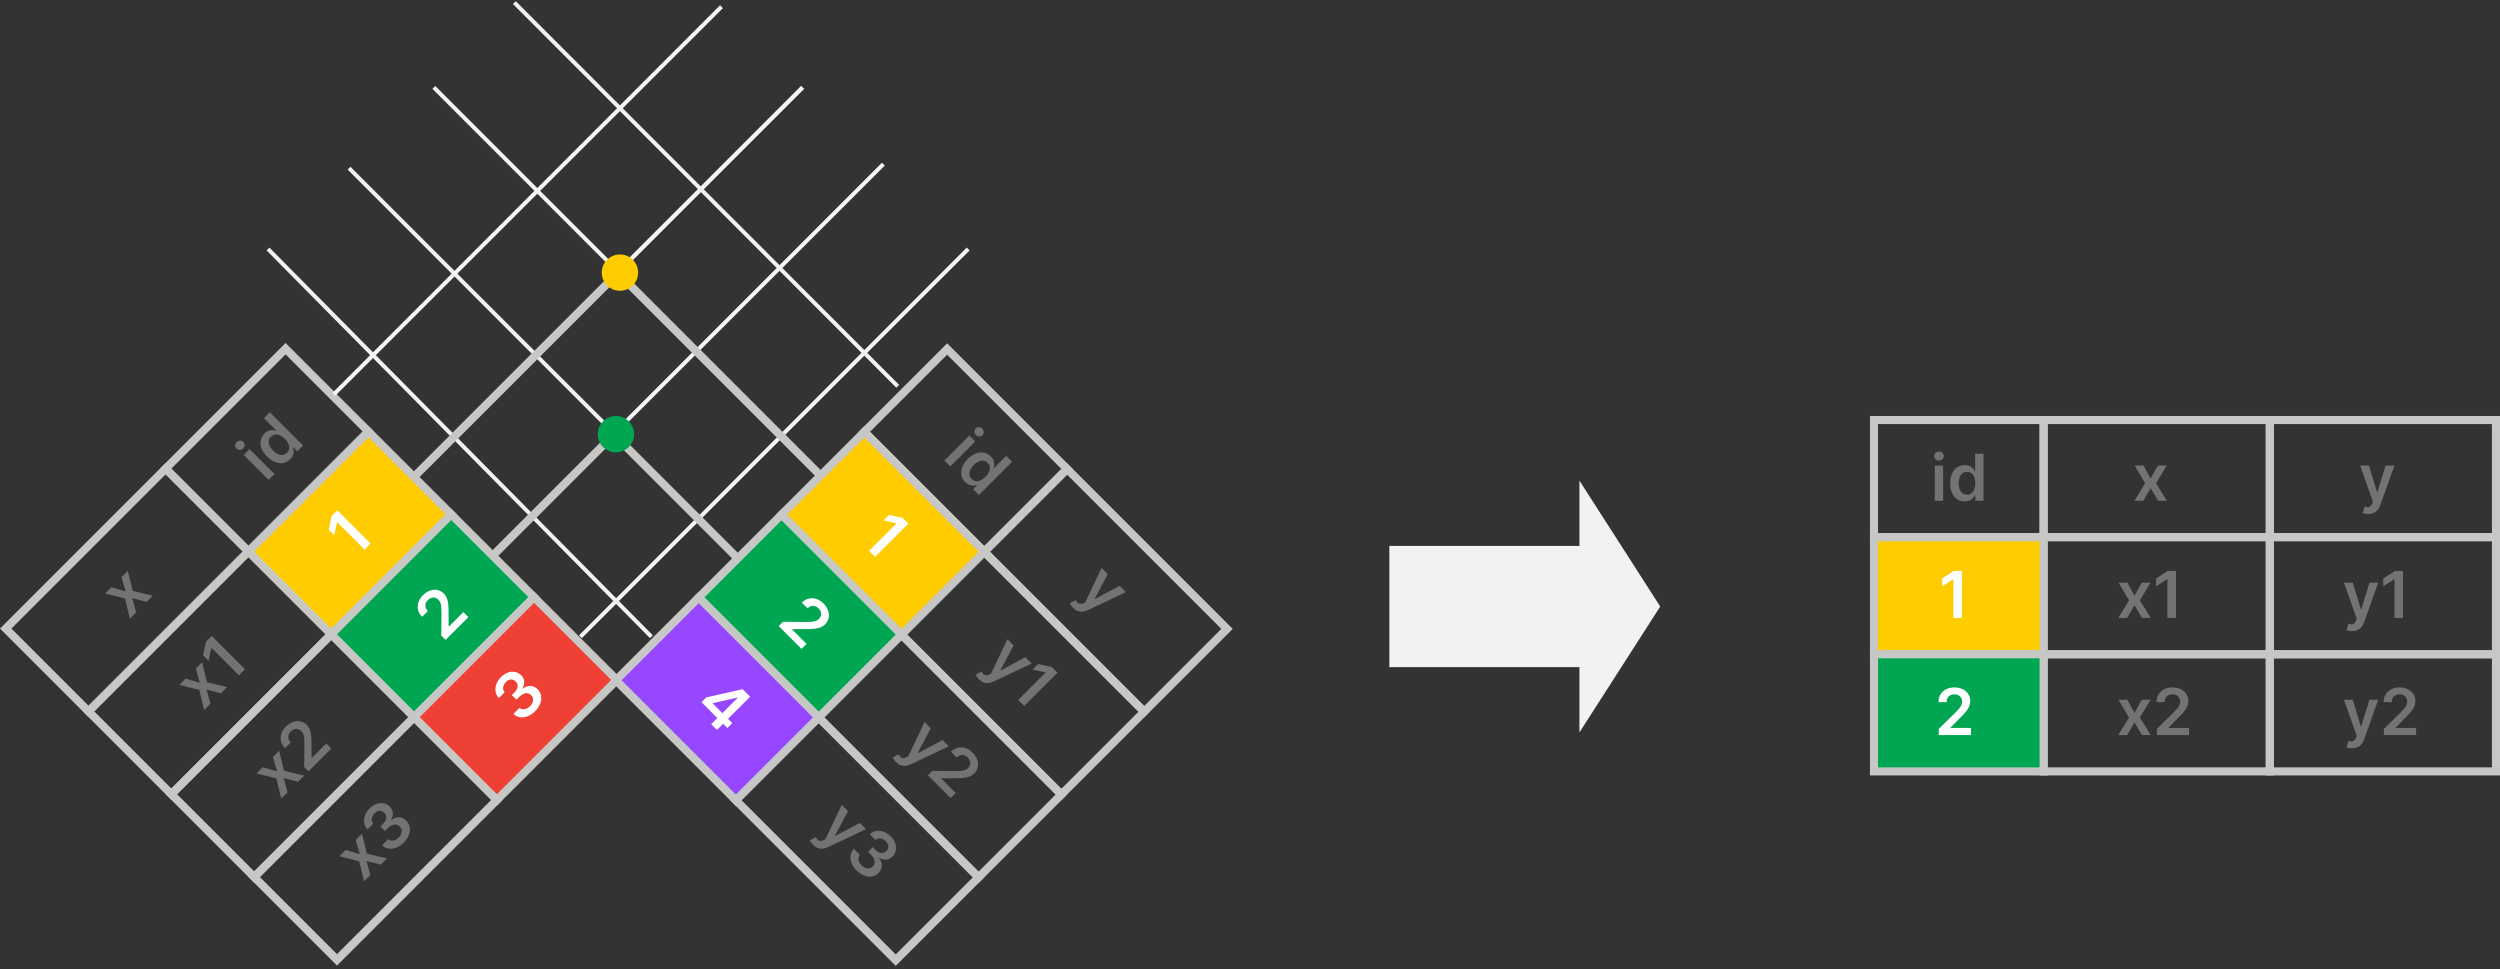 <svg width="619" height="240" viewBox="0 0 619 240" fill="none" xmlns="http://www.w3.org/2000/svg">
<rect x="0" y="0" width="619" height="240" fill="#333333" stroke="none"/>
<line x1="143.721" y1="157.646" x2="239.721" y2="61.646" stroke="#F5F5F5"/>
<line x1="86.428" y1="41.646" x2="182.428" y2="137.646" stroke="#F2F2F1"/>
<line x1="122.721" y1="136.646" x2="218.721" y2="40.646" stroke="#F5F5F5"/>
<line x1="107.428" y1="21.646" x2="203.428" y2="117.646" stroke="#F2F2F1"/>
<line x1="151.707" y1="107.293" x2="182.707" y2="138.293" stroke="#C7C7C6" stroke-width="2"/>
<line x1="152.707" y1="67.293" x2="203.707" y2="118.293" stroke="#C7C7C6" stroke-width="2"/>
<rect x="21.92" y="176.142" width="56" height="29" transform="rotate(-45 21.92 176.142)" stroke="#C7C7C6" stroke-width="2"/>
<rect x="61.518" y="136.544" width="42" height="29" transform="rotate(-45 61.518 136.544)" fill="#FFCC00" stroke="#C7C7C6" stroke-width="2"/>
<rect x="42.426" y="196.648" width="56" height="29" transform="rotate(-45 42.426 196.648)" stroke="#C7C7C6" stroke-width="2"/>
<rect x="82.024" y="157.05" width="42" height="29" transform="rotate(-45 82.024 157.05)" fill="#00A651" stroke="#C7C7C6" stroke-width="2"/>
<rect x="62.932" y="217.154" width="56" height="29" transform="rotate(-45 62.932 217.154)" stroke="#C7C7C6" stroke-width="2"/>
<rect x="102.53" y="177.556" width="42" height="29" transform="rotate(-45 102.53 177.556)" fill="#EF4036" stroke="#C7C7C6" stroke-width="2"/>
<path d="M45.97 168.035L49.493 169.067L48.481 165.523L50.02 163.985L51.245 168.93L56.223 170.124L54.692 171.654L51.165 170.738L52.093 174.254L50.55 175.797L49.345 170.831L44.427 169.577L45.97 168.035ZM52.418 157.472L60.646 165.7L59.156 167.191L52.378 160.413L52.33 160.461L51.635 163.615L50.269 162.249L51 158.89L52.418 157.472Z" fill="#737373"/>
<path d="M83.531 126.359L91.759 134.588L90.269 136.078L83.491 129.3L83.443 129.349L82.748 132.502L81.382 131.136L82.113 127.778L83.531 126.359Z" fill="white"/>
<rect x="1.414" y="155.636" width="56" height="29" transform="rotate(-45 1.414 155.636)" stroke="#C7C7C6" stroke-width="2"/>
<rect x="41.012" y="116.038" width="42" height="29" transform="rotate(-45 41.012 116.038)" stroke="#C7C7C6" stroke-width="2"/>
<path d="M27.585 145.407L31.109 146.44L30.096 142.896L31.635 141.357L32.86 146.303L37.838 147.496L36.307 149.027L32.78 148.111L33.708 151.626L32.165 153.169L30.96 148.203L26.042 146.95L27.585 145.407Z" fill="#737373"/>
<path d="M66.508 118.826L60.337 112.655L61.791 111.201L67.963 117.372L66.508 118.826ZM60.192 111.048C59.962 111.278 59.688 111.4 59.369 111.414C59.047 111.424 58.778 111.321 58.561 111.104C58.342 110.885 58.239 110.616 58.252 110.297C58.263 109.975 58.383 109.7 58.614 109.469C58.846 109.236 59.122 109.116 59.441 109.108C59.76 109.094 60.029 109.197 60.249 109.417C60.466 109.634 60.569 109.903 60.558 110.225C60.547 110.541 60.425 110.815 60.192 111.048ZM71.857 113.695C71.372 114.18 70.813 114.489 70.181 114.623C69.549 114.757 68.885 114.698 68.189 114.446C67.492 114.194 66.805 113.73 66.127 113.052C65.442 112.366 64.976 111.675 64.729 110.979C64.483 110.277 64.432 109.613 64.577 108.986C64.719 108.357 65.027 107.805 65.501 107.331C65.862 106.969 66.221 106.734 66.578 106.624C66.931 106.511 67.262 106.472 67.57 106.507C67.875 106.539 68.14 106.593 68.365 106.668L68.426 106.608L65.348 103.53L66.806 102.072L75.035 110.3L73.604 111.73L72.632 110.758L72.544 110.846C72.619 111.071 72.67 111.339 72.696 111.65C72.721 111.958 72.675 112.287 72.56 112.638C72.445 112.989 72.21 113.341 71.857 113.695ZM71.069 112.096C71.377 111.788 71.557 111.442 71.608 111.059C71.656 110.673 71.586 110.274 71.399 109.862C71.211 109.449 70.918 109.044 70.519 108.645C70.12 108.245 69.717 107.955 69.309 107.773C68.905 107.588 68.513 107.522 68.132 107.576C67.755 107.627 67.409 107.809 67.096 108.122C66.772 108.446 66.585 108.801 66.537 109.187C66.489 109.573 66.559 109.969 66.746 110.376C66.934 110.783 67.219 111.178 67.602 111.561C67.988 111.947 68.387 112.236 68.799 112.429C69.212 112.617 69.614 112.689 70.004 112.646C70.396 112.598 70.751 112.414 71.069 112.096Z" fill="#737373"/>
<path d="M65.062 189.955L68.585 190.987L67.573 187.444L69.112 185.905L70.337 190.851L75.315 192.044L73.784 193.575L70.257 192.659L71.185 196.174L69.642 197.717L68.437 192.751L63.519 191.498L65.062 189.955ZM76.392 190.967L75.315 189.891L75.371 184.234C75.369 183.685 75.351 183.212 75.319 182.815C75.287 182.419 75.216 182.075 75.106 181.783C74.996 181.491 74.828 181.231 74.6 181.004C74.34 180.744 74.059 180.58 73.756 180.513C73.451 180.444 73.144 180.461 72.836 180.566C72.528 180.67 72.243 180.854 71.98 181.116C71.71 181.387 71.529 181.68 71.438 181.996C71.344 182.309 71.343 182.624 71.434 182.94C71.528 183.253 71.715 183.551 71.996 183.832L70.578 185.25C70.056 184.728 69.721 184.155 69.574 183.531C69.426 182.907 69.456 182.28 69.662 181.65C69.871 181.018 70.247 180.43 70.791 179.887C71.343 179.335 71.931 178.953 72.555 178.742C73.179 178.53 73.786 178.488 74.375 178.617C74.967 178.743 75.493 179.036 75.954 179.497C76.262 179.805 76.506 180.166 76.685 180.582C76.865 180.997 76.986 181.534 77.051 182.193C77.118 182.849 77.142 183.701 77.123 184.748L77.147 187.609L77.203 187.665L80.787 184.081L82.032 185.326L76.392 190.967Z" fill="#737373"/>
<path d="M110.333 158.44L109.256 157.364L109.312 151.707C109.31 151.158 109.292 150.685 109.26 150.289C109.228 149.892 109.157 149.548 109.047 149.256C108.937 148.964 108.768 148.704 108.541 148.477C108.281 148.217 108 148.053 107.697 147.986C107.392 147.917 107.085 147.934 106.777 148.039C106.469 148.143 106.184 148.327 105.921 148.589C105.651 148.86 105.47 149.153 105.379 149.469C105.285 149.782 105.284 150.097 105.375 150.413C105.469 150.726 105.656 151.024 105.937 151.305L104.519 152.723C103.997 152.201 103.662 151.628 103.515 151.004C103.367 150.38 103.397 149.753 103.603 149.123C103.812 148.491 104.188 147.903 104.732 147.36C105.284 146.808 105.872 146.426 106.496 146.215C107.12 146.003 107.727 145.962 108.316 146.09C108.908 146.216 109.434 146.509 109.895 146.97C110.203 147.278 110.447 147.64 110.626 148.055C110.805 148.47 110.927 149.007 110.992 149.666C111.059 150.322 111.083 151.174 111.064 152.221L111.088 155.082L111.144 155.138L114.728 151.554L115.973 152.8L110.333 158.44Z" fill="white"/>
<path d="M85.568 210.461L89.091 211.493L88.079 207.95L89.618 206.411L90.843 211.357L95.821 212.55L94.29 214.081L90.763 213.165L91.691 216.68L90.148 218.223L88.943 213.257L84.025 212.004L85.568 210.461ZM99.963 208.633C99.385 209.211 98.771 209.627 98.123 209.878C97.478 210.127 96.848 210.205 96.235 210.111C95.621 210.018 95.075 209.747 94.596 209.3L96.106 207.789C96.342 207.998 96.61 208.119 96.91 208.151C97.207 208.18 97.513 208.129 97.826 207.998C98.139 207.867 98.434 207.663 98.71 207.387C99.004 207.093 99.215 206.781 99.341 206.451C99.464 206.119 99.497 205.796 99.441 205.483C99.385 205.17 99.235 204.894 98.991 204.655C98.745 204.404 98.461 204.248 98.139 204.189C97.818 204.13 97.479 204.172 97.123 204.314C96.769 204.453 96.418 204.697 96.07 205.045L95.343 205.772L94.194 204.623L94.921 203.896C95.208 203.609 95.409 203.31 95.524 202.996C95.642 202.68 95.672 202.371 95.616 202.068C95.557 201.763 95.407 201.492 95.166 201.256C94.936 201.021 94.681 200.871 94.403 200.807C94.124 200.737 93.84 200.75 93.551 200.847C93.264 200.94 92.993 201.116 92.736 201.373C92.484 201.625 92.296 201.903 92.173 202.209C92.05 202.514 92.007 202.817 92.044 203.117C92.079 203.414 92.208 203.682 92.43 203.92L90.996 205.354C90.546 204.883 90.274 204.346 90.18 203.743C90.087 203.135 90.156 202.519 90.389 201.895C90.62 201.269 91.001 200.689 91.534 200.156C92.083 199.607 92.663 199.233 93.274 199.035C93.885 198.831 94.474 198.791 95.042 198.914C95.609 199.037 96.102 199.308 96.52 199.726C96.986 200.186 97.238 200.711 97.275 201.301C97.316 201.887 97.162 202.451 96.813 202.992L96.878 203.056C97.537 202.558 98.194 202.329 98.85 202.369C99.507 202.404 100.091 202.68 100.602 203.197C101.063 203.658 101.344 204.201 101.446 204.828C101.548 205.45 101.473 206.092 101.221 206.757C100.972 207.418 100.553 208.044 99.963 208.633Z" fill="#737373"/>
<path d="M132.49 176.106C131.912 176.685 131.298 177.1 130.65 177.351C130.005 177.601 129.375 177.678 128.762 177.584C128.148 177.491 127.602 177.22 127.123 176.773L128.633 175.262C128.869 175.471 129.137 175.592 129.437 175.624C129.734 175.653 130.039 175.602 130.353 175.471C130.666 175.34 130.961 175.136 131.237 174.861C131.531 174.566 131.742 174.254 131.867 173.924C131.991 173.592 132.024 173.27 131.968 172.956C131.912 172.643 131.762 172.367 131.518 172.129C131.272 171.877 130.988 171.721 130.666 171.662C130.345 171.604 130.006 171.645 129.65 171.787C129.296 171.926 128.945 172.17 128.597 172.518L127.87 173.245L126.721 172.096L127.448 171.369C127.735 171.083 127.936 170.783 128.051 170.469C128.169 170.153 128.199 169.844 128.143 169.541C128.084 169.236 127.934 168.965 127.693 168.73C127.463 168.494 127.208 168.344 126.93 168.28C126.651 168.21 126.367 168.223 126.078 168.32C125.791 168.414 125.52 168.589 125.262 168.846C125.011 169.098 124.823 169.376 124.7 169.682C124.577 169.987 124.534 170.29 124.571 170.59C124.606 170.887 124.735 171.155 124.957 171.393L123.523 172.828C123.073 172.356 122.801 171.819 122.707 171.217C122.613 170.608 122.683 169.992 122.916 169.368C123.146 168.742 123.528 168.162 124.061 167.629C124.61 167.08 125.19 166.706 125.801 166.508C126.411 166.304 127.001 166.264 127.569 166.387C128.136 166.51 128.629 166.781 129.047 167.199C129.513 167.66 129.765 168.185 129.802 168.774C129.843 169.36 129.689 169.924 129.34 170.465L129.405 170.529C130.064 170.031 130.721 169.802 131.377 169.842C132.034 169.877 132.617 170.153 133.129 170.67C133.59 171.131 133.871 171.675 133.973 172.301C134.074 172.923 133.999 173.565 133.748 174.23C133.499 174.891 133.079 175.517 132.49 176.106Z" fill="white"/>
<rect x="264.211" y="116.113" width="56" height="29" transform="rotate(45 264.211 116.113)" stroke="#C7C7C6" stroke-width="2"/>
<rect x="234.513" y="86.414" width="42" height="29" transform="rotate(45 234.513 86.414)" stroke="#C7C7C6" stroke-width="2"/>
<path d="M265.67 150.484C265.472 150.286 265.304 150.086 265.168 149.885C265.031 149.69 264.933 149.522 264.874 149.383L266.345 148.587C266.495 148.861 266.654 149.079 266.823 149.242C266.992 149.406 267.19 149.499 267.418 149.523C267.645 149.553 267.92 149.495 268.241 149.351L268.699 149.142L272.761 140.604L274.304 142.147L271.066 148.23L271.13 148.294L277.217 145.06L278.763 146.607L269.374 151.054C268.932 151.266 268.5 151.393 268.077 151.436C267.651 151.481 267.238 151.428 266.839 151.275C266.44 151.128 266.05 150.864 265.67 150.484Z" fill="#737373"/>
<path d="M233.846 114.032L240.017 107.86L241.472 109.315L235.301 115.486L233.846 114.032ZM241.624 107.716C241.394 107.485 241.272 107.211 241.259 106.892C241.248 106.571 241.351 106.302 241.568 106.085C241.788 105.865 242.057 105.762 242.376 105.775C242.697 105.786 242.973 105.907 243.203 106.137C243.436 106.37 243.557 106.646 243.565 106.965C243.578 107.283 243.475 107.552 243.256 107.772C243.039 107.989 242.769 108.092 242.448 108.081C242.132 108.071 241.857 107.949 241.624 107.716ZM238.978 119.38C238.493 118.895 238.184 118.337 238.05 117.705C237.916 117.073 237.975 116.408 238.226 115.712C238.478 115.016 238.943 114.329 239.621 113.651C240.306 112.965 240.997 112.499 241.694 112.253C242.395 112.006 243.06 111.955 243.686 112.1C244.316 112.242 244.868 112.55 245.342 113.024C245.703 113.386 245.939 113.745 246.049 114.101C246.161 114.454 246.2 114.785 246.165 115.093C246.133 115.399 246.08 115.664 246.005 115.889L246.065 115.949L249.142 112.871L250.601 114.33L242.373 122.558L240.942 121.128L241.915 120.155L241.826 120.067C241.601 120.142 241.333 120.193 241.023 120.22C240.715 120.244 240.385 120.198 240.034 120.083C239.684 119.968 239.331 119.734 238.978 119.38ZM240.577 118.593C240.885 118.901 241.23 119.08 241.613 119.131C241.999 119.179 242.398 119.11 242.811 118.922C243.223 118.735 243.629 118.441 244.028 118.042C244.427 117.643 244.718 117.24 244.9 116.833C245.085 116.428 245.15 116.036 245.097 115.656C245.046 115.278 244.864 114.933 244.55 114.619C244.226 114.295 243.871 114.109 243.486 114.061C243.1 114.012 242.703 114.082 242.296 114.27C241.889 114.457 241.494 114.742 241.111 115.125C240.725 115.511 240.436 115.91 240.243 116.323C240.056 116.735 239.984 117.137 240.026 117.528C240.075 117.919 240.258 118.274 240.577 118.593Z" fill="#737373"/>
<rect x="243.706" y="136.619" width="56" height="29" transform="rotate(45 243.706 136.619)" stroke="#C7C7C6" stroke-width="2"/>
<rect x="214.007" y="106.92" width="42" height="29" transform="rotate(45 214.007 106.92)" fill="#FFCC00" stroke="#C7C7C6" stroke-width="2"/>
<rect x="223.199" y="157.125" width="56" height="29" transform="rotate(45 223.199 157.125)" stroke="#C7C7C6" stroke-width="2"/>
<rect x="193.501" y="127.426" width="42" height="29" transform="rotate(45 193.501 127.426)" fill="#00A651" stroke="#C7C7C6" stroke-width="2"/>
<rect x="202.693" y="177.631" width="56" height="29" transform="rotate(45 202.693 177.631)" stroke="#C7C7C6" stroke-width="2"/>
<rect x="172.995" y="147.933" width="42" height="29" transform="rotate(45 172.995 147.933)" fill="#9747FF" stroke="#C7C7C6" stroke-width="2"/>
<path d="M242.335 168.161C242.137 167.963 241.97 167.764 241.833 167.563C241.697 167.367 241.599 167.2 241.54 167.061L243.01 166.265C243.16 166.538 243.32 166.757 243.489 166.92C243.657 167.083 243.855 167.177 244.083 167.201C244.311 167.231 244.585 167.173 244.907 167.028L245.365 166.819L249.427 158.282L250.969 159.825L247.731 165.907L247.795 165.972L253.882 162.738L255.429 164.284L246.04 168.732C245.598 168.943 245.165 169.071 244.742 169.114C244.316 169.159 243.904 169.106 243.505 168.953C243.106 168.806 242.716 168.542 242.335 168.161ZM261.823 166.564L253.595 174.793L252.104 173.302L258.882 166.524L258.834 166.476L255.68 165.781L257.046 164.415L260.405 165.146L261.823 166.564Z" fill="#737373"/>
<path d="M224.899 129.64L216.671 137.868L215.18 136.378L221.958 129.6L221.91 129.552L218.756 128.857L220.122 127.491L223.481 128.222L224.899 129.64Z" fill="white"/>
<path d="M221.829 188.667C221.631 188.469 221.464 188.27 221.327 188.069C221.191 187.873 221.093 187.706 221.034 187.567L222.504 186.771C222.654 187.044 222.814 187.263 222.982 187.426C223.151 187.589 223.349 187.683 223.577 187.707C223.805 187.737 224.079 187.679 224.401 187.534L224.859 187.326L228.921 178.788L230.463 180.331L227.225 186.414L227.289 186.478L233.376 183.244L234.923 184.79L225.534 189.238C225.092 189.45 224.659 189.577 224.236 189.62C223.81 189.665 223.398 189.612 222.998 189.459C222.599 189.312 222.21 189.048 221.829 188.667ZM229.742 191.952L230.819 190.875L236.476 190.931C237.025 190.929 237.498 190.911 237.894 190.879C238.29 190.847 238.635 190.776 238.926 190.666C239.218 190.556 239.478 190.388 239.706 190.16C239.966 189.9 240.129 189.619 240.196 189.316C240.266 189.011 240.248 188.704 240.144 188.396C240.039 188.088 239.856 187.803 239.593 187.541C239.323 187.27 239.03 187.089 238.714 186.998C238.4 186.904 238.085 186.903 237.769 186.994C237.456 187.088 237.159 187.275 236.877 187.557L235.459 186.138C235.982 185.616 236.555 185.281 237.179 185.134C237.803 184.987 238.43 185.016 239.059 185.222C239.691 185.431 240.279 185.808 240.823 186.351C241.375 186.903 241.756 187.491 241.968 188.115C242.179 188.739 242.221 189.346 242.092 189.935C241.967 190.527 241.673 191.053 241.213 191.514C240.905 191.822 240.543 192.066 240.128 192.245C239.713 192.425 239.176 192.547 238.517 192.611C237.86 192.678 237.009 192.702 235.961 192.683L233.101 192.707L233.045 192.763L236.628 196.347L235.383 197.593L229.742 191.952Z" fill="#737373"/>
<path d="M192.818 155.028L193.895 153.951L199.552 154.007C200.101 154.005 200.573 153.987 200.97 153.955C201.366 153.923 201.71 153.852 202.002 153.742C202.294 153.632 202.554 153.463 202.782 153.236C203.042 152.976 203.205 152.695 203.272 152.392C203.342 152.087 203.324 151.78 203.22 151.472C203.115 151.164 202.932 150.879 202.669 150.616C202.399 150.346 202.105 150.165 201.789 150.074C201.476 149.98 201.161 149.979 200.845 150.07C200.532 150.164 200.235 150.351 199.953 150.632L198.535 149.214C199.057 148.692 199.631 148.357 200.255 148.21C200.879 148.062 201.505 148.092 202.135 148.298C202.767 148.507 203.355 148.883 203.899 149.427C204.45 149.979 204.832 150.567 205.044 151.191C205.255 151.815 205.297 152.422 205.168 153.011C205.042 153.603 204.749 154.129 204.288 154.59C203.98 154.898 203.619 155.142 203.204 155.321C202.788 155.5 202.251 155.622 201.593 155.687C200.936 155.754 200.085 155.778 199.037 155.759L196.177 155.783L196.12 155.839L199.704 159.423L198.459 160.668L192.818 155.028Z" fill="white"/>
<path d="M201.323 209.174C201.125 208.975 200.958 208.776 200.821 208.575C200.684 208.379 200.587 208.212 200.528 208.073L201.998 207.277C202.148 207.55 202.308 207.769 202.476 207.932C202.645 208.096 202.843 208.189 203.071 208.213C203.299 208.243 203.573 208.185 203.895 208.041L204.353 207.832L208.414 199.294L209.957 200.837L206.719 206.92L206.783 206.984L212.87 203.75L214.417 205.297L205.028 209.744C204.586 209.956 204.153 210.083 203.73 210.126C203.304 210.171 202.891 210.118 202.492 209.965C202.093 209.818 201.704 209.554 201.323 209.174ZM212.077 215.523C211.498 214.945 211.083 214.332 210.831 213.683C210.582 213.038 210.504 212.408 210.598 211.795C210.692 211.182 210.962 210.635 211.41 210.156L212.92 211.667C212.711 211.902 212.591 212.17 212.559 212.47C212.529 212.767 212.58 213.073 212.711 213.386C212.843 213.699 213.046 213.994 213.322 214.27C213.617 214.565 213.929 214.775 214.258 214.901C214.59 215.024 214.913 215.057 215.226 215.001C215.54 214.945 215.816 214.795 216.054 214.551C216.306 214.305 216.461 214.021 216.52 213.699C216.579 213.378 216.537 213.039 216.395 212.683C216.256 212.329 216.012 211.979 215.664 211.63L214.937 210.903L216.086 209.754L216.813 210.481C217.1 210.768 217.4 210.969 217.713 211.084C218.029 211.202 218.339 211.233 218.641 211.176C218.947 211.117 219.217 210.967 219.453 210.726C219.689 210.496 219.839 210.242 219.903 209.963C219.973 209.684 219.959 209.401 219.863 209.111C219.769 208.825 219.594 208.553 219.336 208.296C219.085 208.044 218.806 207.856 218.501 207.733C218.195 207.61 217.893 207.567 217.593 207.605C217.295 207.64 217.028 207.768 216.789 207.99L215.355 206.556C215.826 206.106 216.363 205.834 216.966 205.74C217.574 205.647 218.19 205.716 218.814 205.949C219.441 206.18 220.021 206.561 220.554 207.094C221.103 207.644 221.476 208.223 221.675 208.834C221.878 209.445 221.918 210.034 221.795 210.602C221.672 211.17 221.401 211.663 220.984 212.08C220.523 212.546 219.998 212.798 219.409 212.836C218.822 212.876 218.258 212.722 217.717 212.374L217.653 212.438C218.151 213.097 218.38 213.754 218.34 214.411C218.305 215.067 218.029 215.651 217.512 216.162C217.052 216.623 216.508 216.904 215.881 217.006C215.26 217.108 214.617 217.033 213.953 216.781C213.291 216.532 212.666 216.113 212.077 215.523Z" fill="#737373"/>
<path d="M173.69 173.858L174.875 172.673L183.883 170.648L184.871 171.637L183.184 173.324L182.581 172.721L176.506 174.095L176.442 174.16L181.315 179.033L180.09 180.259L173.69 173.858ZM176.088 179.31L177.977 177.422L178.523 176.908L184.333 171.098L185.739 172.504L177.511 180.733L176.088 179.31Z" fill="white"/>
<rect x="506" y="133" width="56" height="29" stroke="#C7C7C6" stroke-width="2"/>
<rect x="506" y="104" width="56" height="29" stroke="#C7C7C6" stroke-width="2"/>
<rect x="562" y="133" width="56" height="29" stroke="#C7C7C6" stroke-width="2"/>
<rect x="562" y="104" width="56" height="29" stroke="#C7C7C6" stroke-width="2"/>
<rect x="464" y="133" width="42" height="29" fill="#FFCC00" stroke="#C7C7C6" stroke-width="2"/>
<rect x="464" y="104" width="42" height="29" stroke="#C7C7C6" stroke-width="2"/>
<rect x="506" y="162" width="56" height="29" stroke="#C7C7C6" stroke-width="2"/>
<rect x="562" y="162" width="56" height="29" stroke="#C7C7C6" stroke-width="2"/>
<rect x="464" y="162" width="42" height="29" fill="#00A651" stroke="#C7C7C6" stroke-width="2"/>
<path d="M526.739 144.273L528.5 147.494L530.29 144.273H532.466L529.835 148.636L532.511 153H530.347L528.5 149.858L526.67 153H524.489L527.148 148.636L524.557 144.273H526.739ZM538.767 141.364V153H536.659V143.415H536.591L533.869 145.153V143.222L536.761 141.364H538.767Z" fill="#737373"/>
<path d="M530.739 115.273L532.5 118.494L534.29 115.273H536.466L533.835 119.636L536.511 124H534.347L532.5 120.858L530.67 124H528.489L531.148 119.636L528.557 115.273H530.739Z" fill="#737373"/>
<path d="M582.335 156.273C582.055 156.273 581.795 156.25 581.557 156.205C581.322 156.163 581.134 156.114 580.994 156.057L581.472 154.455C581.771 154.542 582.038 154.583 582.273 154.58C582.508 154.576 582.714 154.502 582.892 154.358C583.074 154.218 583.227 153.983 583.352 153.653L583.528 153.182L580.364 144.273H582.545L584.557 150.864H584.648L586.665 144.273H588.852L585.358 154.057C585.195 154.519 584.979 154.915 584.71 155.244C584.441 155.578 584.112 155.831 583.722 156.006C583.335 156.184 582.873 156.273 582.335 156.273ZM594.986 141.364V153H592.878V143.415H592.81L590.088 145.153V143.222L592.98 141.364H594.986Z" fill="#737373"/>
<path d="M586.335 127.273C586.055 127.273 585.795 127.25 585.557 127.205C585.322 127.163 585.134 127.114 584.994 127.057L585.472 125.455C585.771 125.542 586.038 125.583 586.273 125.58C586.508 125.576 586.714 125.502 586.892 125.358C587.074 125.218 587.227 124.983 587.352 124.653L587.528 124.182L584.364 115.273H586.545L588.557 121.864H588.648L590.665 115.273H592.852L589.358 125.057C589.195 125.519 588.979 125.915 588.71 126.244C588.441 126.578 588.112 126.831 587.722 127.006C587.335 127.184 586.873 127.273 586.335 127.273Z" fill="#737373"/>
<path d="M485.767 141.364V153H483.659V143.415H483.591L480.869 145.153V143.222L483.761 141.364H485.767Z" fill="white"/>
<path d="M479.057 124V115.273H481.114V124H479.057ZM480.091 114.034C479.765 114.034 479.485 113.926 479.25 113.71C479.015 113.491 478.898 113.227 478.898 112.92C478.898 112.61 479.015 112.347 479.25 112.131C479.485 111.911 479.765 111.801 480.091 111.801C480.42 111.801 480.701 111.911 480.932 112.131C481.167 112.347 481.284 112.61 481.284 112.92C481.284 113.227 481.167 113.491 480.932 113.71C480.701 113.926 480.42 114.034 480.091 114.034ZM486.467 124.153C485.782 124.153 485.168 123.977 484.626 123.625C484.085 123.273 483.657 122.761 483.342 122.091C483.028 121.42 482.871 120.606 482.871 119.648C482.871 118.678 483.03 117.86 483.348 117.193C483.67 116.523 484.104 116.017 484.649 115.676C485.195 115.331 485.803 115.159 486.473 115.159C486.984 115.159 487.405 115.246 487.734 115.42C488.064 115.591 488.325 115.797 488.518 116.04C488.712 116.278 488.861 116.504 488.967 116.716H489.053V112.364H491.115V124H489.092V122.625H488.967C488.861 122.837 488.708 123.062 488.507 123.301C488.306 123.536 488.041 123.737 487.712 123.903C487.382 124.07 486.967 124.153 486.467 124.153ZM487.041 122.466C487.477 122.466 487.848 122.348 488.155 122.114C488.462 121.875 488.695 121.544 488.854 121.119C489.013 120.695 489.092 120.201 489.092 119.636C489.092 119.072 489.013 118.581 488.854 118.165C488.698 117.748 488.467 117.424 488.161 117.193C487.857 116.962 487.484 116.847 487.041 116.847C486.583 116.847 486.2 116.966 485.893 117.205C485.587 117.443 485.356 117.773 485.2 118.193C485.045 118.614 484.967 119.095 484.967 119.636C484.967 120.182 485.045 120.669 485.2 121.097C485.359 121.521 485.592 121.856 485.899 122.102C486.21 122.345 486.59 122.466 487.041 122.466Z" fill="#737373"/>
<path d="M526.739 173.273L528.5 176.494L530.29 173.273H532.466L529.835 177.636L532.511 182H530.347L528.5 178.858L526.67 182H524.489L527.148 177.636L524.557 173.273H526.739ZM534.034 182V180.477L538.074 176.517C538.46 176.127 538.782 175.78 539.04 175.477C539.297 175.174 539.491 174.881 539.619 174.597C539.748 174.312 539.812 174.009 539.812 173.688C539.812 173.32 539.729 173.006 539.562 172.744C539.396 172.479 539.167 172.275 538.875 172.131C538.583 171.987 538.252 171.915 537.881 171.915C537.498 171.915 537.163 171.994 536.875 172.153C536.587 172.309 536.364 172.53 536.205 172.818C536.049 173.106 535.972 173.449 535.972 173.847H533.966C533.966 173.108 534.134 172.466 534.472 171.92C534.809 171.375 535.273 170.953 535.864 170.653C536.458 170.354 537.14 170.205 537.909 170.205C538.689 170.205 539.375 170.35 539.966 170.642C540.557 170.934 541.015 171.333 541.341 171.841C541.67 172.348 541.835 172.928 541.835 173.58C541.835 174.015 541.752 174.443 541.585 174.864C541.419 175.284 541.125 175.75 540.705 176.261C540.288 176.773 539.703 177.392 538.949 178.119L536.943 180.159V180.239H542.011V182H534.034Z" fill="#737373"/>
<path d="M582.335 185.273C582.055 185.273 581.795 185.25 581.557 185.205C581.322 185.163 581.134 185.114 580.994 185.057L581.472 183.455C581.771 183.542 582.038 183.583 582.273 183.58C582.508 183.576 582.714 183.502 582.892 183.358C583.074 183.218 583.227 182.983 583.352 182.653L583.528 182.182L580.364 173.273H582.545L584.557 179.864H584.648L586.665 173.273H588.852L585.358 183.057C585.195 183.519 584.979 183.915 584.71 184.244C584.441 184.578 584.112 184.831 583.722 185.006C583.335 185.184 582.873 185.273 582.335 185.273ZM590.253 182V180.477L594.293 176.517C594.679 176.127 595.001 175.78 595.259 175.477C595.516 175.174 595.709 174.881 595.838 174.597C595.967 174.312 596.031 174.009 596.031 173.688C596.031 173.32 595.948 173.006 595.781 172.744C595.615 172.479 595.385 172.275 595.094 172.131C594.802 171.987 594.471 171.915 594.099 171.915C593.717 171.915 593.382 171.994 593.094 172.153C592.806 172.309 592.582 172.53 592.423 172.818C592.268 173.106 592.19 173.449 592.19 173.847H590.185C590.185 173.108 590.353 172.466 590.69 171.92C591.027 171.375 591.491 170.953 592.082 170.653C592.677 170.354 593.359 170.205 594.128 170.205C594.908 170.205 595.594 170.35 596.185 170.642C596.776 170.934 597.234 171.333 597.56 171.841C597.889 172.348 598.054 172.928 598.054 173.58C598.054 174.015 597.971 174.443 597.804 174.864C597.637 175.284 597.344 175.75 596.923 176.261C596.507 176.773 595.921 177.392 595.168 178.119L593.162 180.159V180.239H598.23V182H590.253Z" fill="#737373"/>
<path d="M480.034 182V180.477L484.074 176.517C484.46 176.127 484.782 175.78 485.04 175.477C485.297 175.174 485.491 174.881 485.619 174.597C485.748 174.312 485.812 174.009 485.812 173.688C485.812 173.32 485.729 173.006 485.562 172.744C485.396 172.479 485.167 172.275 484.875 172.131C484.583 171.987 484.252 171.915 483.881 171.915C483.498 171.915 483.163 171.994 482.875 172.153C482.587 172.309 482.364 172.53 482.205 172.818C482.049 173.106 481.972 173.449 481.972 173.847H479.966C479.966 173.108 480.134 172.466 480.472 171.92C480.809 171.375 481.273 170.953 481.864 170.653C482.458 170.354 483.14 170.205 483.909 170.205C484.689 170.205 485.375 170.35 485.966 170.642C486.557 170.934 487.015 171.333 487.341 171.841C487.67 172.348 487.835 172.928 487.835 173.58C487.835 174.015 487.752 174.443 487.585 174.864C487.419 175.284 487.125 175.75 486.705 176.261C486.288 176.773 485.703 177.392 484.949 178.119L482.943 180.159V180.239H488.011V182H480.034Z" fill="white"/>
<path fill-rule="evenodd" clip-rule="evenodd" d="M391.067 181.354L411.075 150.177L391.067 119V135.177H344V165.177H391.067V181.354Z" fill="#F2F2F1"/>
<line x1="102.721" y1="117.646" x2="198.721" y2="21.646" stroke="#C7C7C6"/>
<line x1="102.721" y1="117.646" x2="198.721" y2="21.646" stroke="#F5F5F5"/>
<line x1="82.646" y1="97.646" x2="178.646" y2="1.646" stroke="#F5F5F5"/>
<line x1="66.356" y1="61.648" x2="161.281" y2="157.648" stroke="#F2F2F1"/>
<line x1="127.354" y1="0.647" x2="222.279" y2="95.647" stroke="#F2F2F1"/>
<line x1="102.293" y1="118.293" x2="153.293" y2="67.293" stroke="#C7C7C6" stroke-width="2"/>
<circle cx="153.5" cy="67.5" r="4.5" fill="#FFCC00"/>
<line x1="122.293" y1="137.293" x2="152.293" y2="107.293" stroke="#C7C7C6" stroke-width="2"/>
<circle cx="152.5" cy="107.5" r="4.5" fill="#00A651"/>
</svg>
